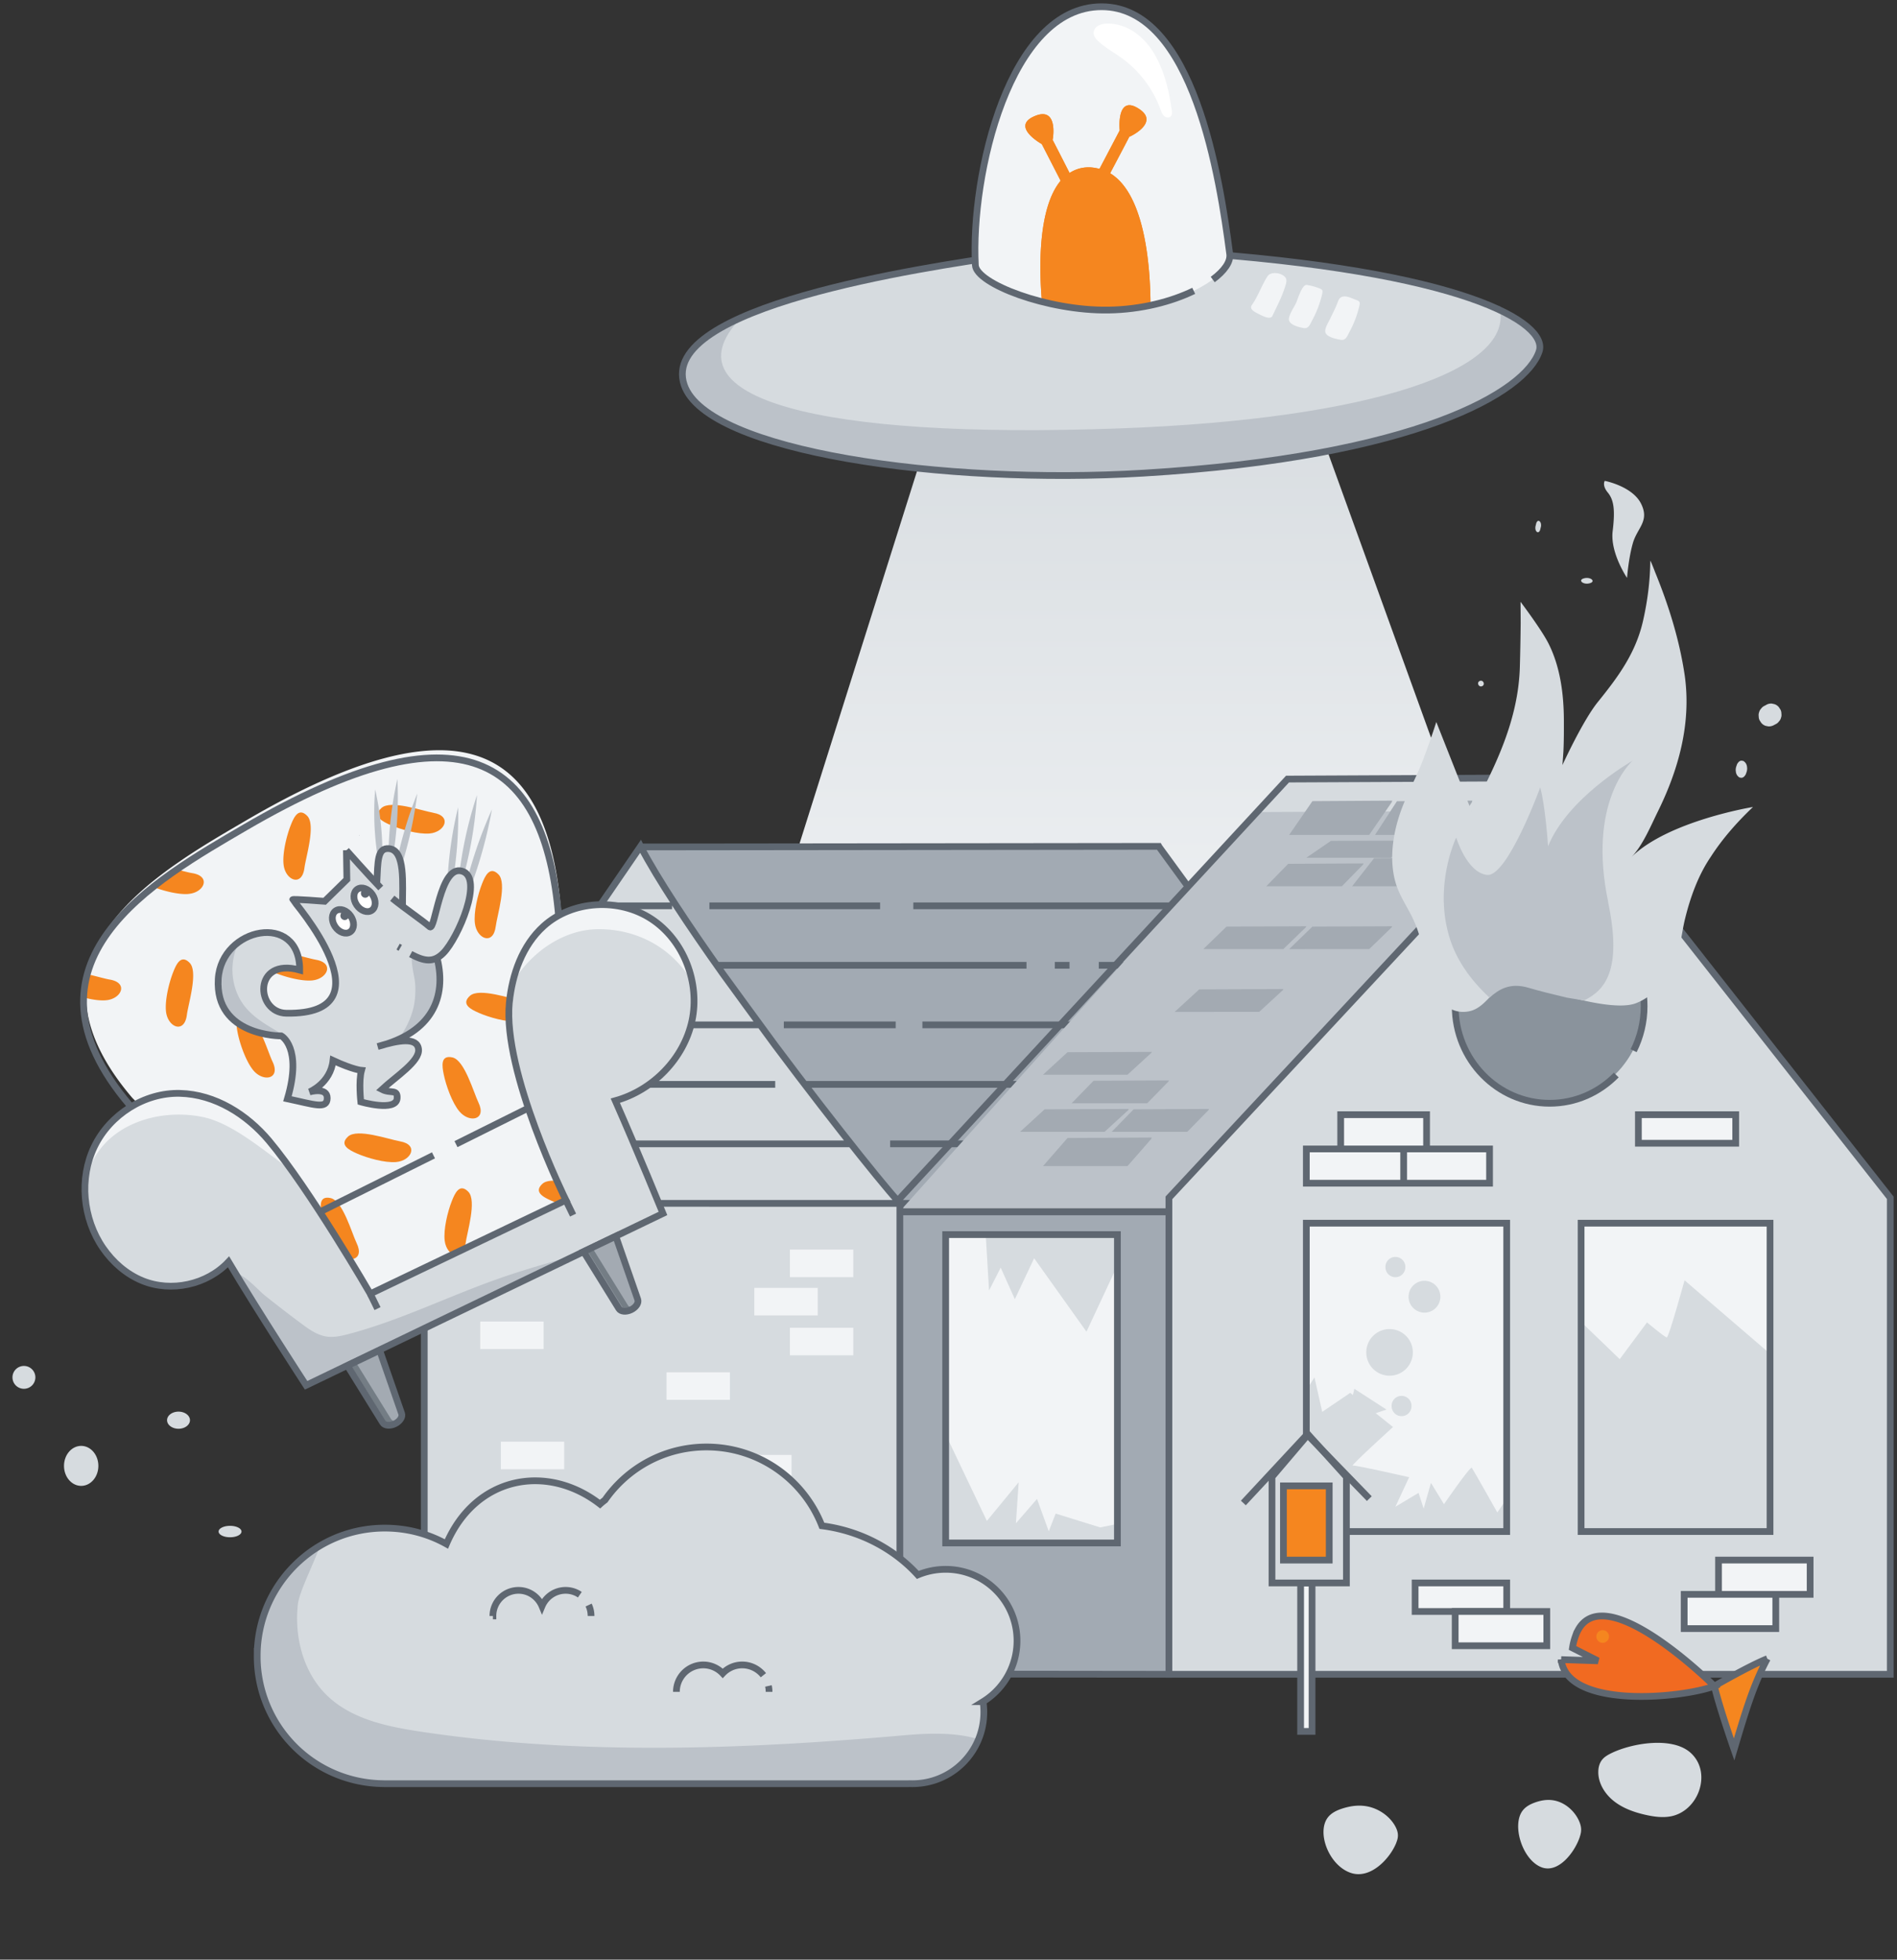 <svg xmlns="http://www.w3.org/2000/svg" width="281.806" height="291" fill="none"><rect width="100%" height="100%" fill="#333333" stroke="none"/><path fill="#a3aab2" d="M196.738 107.117c-.034.607-.497 1.118-1.525.771-1.15-.375-4.922-1.35-7.897-1.95-2.899-.586-5.765-.968-6.759-.791-2.015.355-1.893 1.371-2.437 3.927a152 152 0 0 1-1.185 5.153c.273-.246 4.772-4.294 6.032-3.865 1.307.429-.266 2.713-1.94 4.335-1.682 1.623-2.417.28-4.418 1.548-2.002 1.254-5.868 6.046-7.107 6.55-1.239.491-2.022-.279-2.233-1.193-.204-.913 4.854-8.691 3.438-10.299-1.423-1.595-3.717-3.211-7.454 3.749-3.737 6.973-5.276 7.934-6.038 7.75-.7-.177-1.403-.948-1.552-1.854-.368-2.072 16.378-19.004 10.687-27.143a2 2 0 0 0-.184-.055c-5.915-1.779-11.368 7.096-14.867 10.729-1.04 1.091-2.342-.402-1.96-.947 2.457-3.497 10.496-9.08 8.23-13.722l.374-.068c-.245-.027-.49-.04-.735-.061h-.007c-8.312-.436-14.84 6.257-19.673 8.957-.647.361-1.096-.055-1.287-.641-.204-.607-.122-1.397.293-1.677 3.594-2.4 8.074-5.603 14.132-8.93 6.031-3.319 12.151-4.791 12.158-4.825 0-.09 1.56-2.468 4.894-3.45 1.042-.306 2.288-.483 3.738-.395 1.9.123 8.134 1.732 9.782 6.626.081.225-3.493-3.558-8.76-4.888-3.616-.913-7.367 1.561-5.338 4.117.122.164.28.334.463.498 2.981 2.733 7.454 4.485 10.701 15.528 0 0 1.763.409 8.747 2.529 6.984 2.106 7.645 2.324 8.836 2.604.578.143.912.804.858 1.377z"/><path fill="#bcc2c9" d="M167.697 79.108a1 1 0 0 1-.089.102c-1.273 1.35-2.532 2.693-3.798 4.036-.123.13-.252.273-.415.368-.225.143-.51.177-.77.218-1.395.218-2.763.6-4.07 1.118-1.518.607-2.934 1.397-4.364 2.188-1.579.88-3.158 1.759-4.724 2.645a225 225 0 0 0-8.128 4.765 151 151 0 0 0-3.962 2.542c-.252.164-.68.539-1.157.893-.204-.607-.123-1.397.293-1.677 3.594-2.4 8.073-5.603 14.132-8.93 6.031-3.319 12.151-4.791 12.157-4.825 0-.09 1.56-2.468 4.895-3.45z"/><path fill="#8a939c" d="M166.16 93.75c-5.917-1.78-11.37 7.096-14.869 10.729-1.04 1.091-2.34-.402-1.96-.947 2.457-3.497 10.497-9.08 8.23-13.722l.374-.068c-.245-.027-.49-.041-.735-.062.552-.15 1.178-.06 1.825.062 1.654.313 3.226 1.009 4.683 1.86.94.546 1.892 1.241 2.457 2.155z"/><path stroke="#5f6771" strokeLinecap="round" strokeLinejoin="round" strokeWidth="1.2" d="M165.18 92.51c.21.178.4.362.584.553 7.36 7.798-10.49 25.759-10.115 27.886.156.9.857 1.684 1.552 1.854.77.191 2.314-.777 6.044-7.744 3.731-6.966 6.032-5.35 7.454-3.755 1.423 1.601-3.64 9.386-3.437 10.299s.994 1.684 2.233 1.193c1.245-.497 5.105-5.289 7.106-6.55 1.995-1.261 2.744.081 4.418-1.541 1.682-1.622 3.247-3.906 1.94-4.335-1.3-.43-6.045 3.872-6.045 3.872s.661-2.604 1.2-5.161c.536-2.556.421-3.571 2.43-3.926.986-.17 3.858.205 6.758.791 2.99.6 6.753 1.568 7.904 1.943 2.008.661 1.872-1.854.674-2.141-1.199-.286-1.852-.511-8.843-2.617-6.99-2.107-8.74-2.522-8.74-2.522-3.255-11.043-7.734-12.802-10.709-15.528s1.028-5.597 4.881-4.622c5.262 1.336 8.83 5.12 8.754 4.888-1.654-4.901-7.882-6.517-9.775-6.633-5.983-.368-8.699 3.831-8.63 3.851.067.021-6.1 1.493-12.159 4.827s-10.538 6.537-14.132 8.936c-.817.545-.327 3.054 1.001 2.31 5.078-2.835 12.062-10.129 21.02-8.82 1.083.157 2.192.443 3.33.873"/><path stroke="#5f6771" strokeLinecap="round" strokeLinejoin="round" strokeWidth="1.2" d="M157.56 89.81c2.26 4.643-5.787 10.225-8.23 13.715-.389.559.918 2.045 1.96.961 3.532-3.674 9.067-12.699 15.05-10.681"/><path fill="#d6dbdf" d="M192.222 103.156c-.49 2.441-1.64 6.121-2.259 6.496-1.158.702-8.83-.886-9.095-1.99-.415-1.745.245-5.33 1.007-7.362.3-.797.613-1.35.885-1.492 1.321-.635 9.3 1.37 9.66 2.256.102.266.007 1.07-.204 2.099z"/><path fill="#f2f4f6" d="M192.06 103.668a26 26 0 0 1-1.253-.6 28.7 28.7 0 0 0-5.106-1.942c-1.116-.307-2.28-.552-3.444-.464a2.6 2.6 0 0 0-.545.143c.3-.797.776-1.86 1.05-2.004 1.32-.634 9.297 1.37 9.658 2.256.102.266-.15 1.582-.36 2.611"/><path fill="#bcc2c9" d="M187.035 109.202a1.7 1.7 0 0 1-.19.45 27 27 0 0 1-3.173-.661 1.6 1.6 0 0 1 .041-.668c.238-.906 1.184-1.445 2.097-1.206a1.72 1.72 0 0 1 1.225 2.085m-4.648-6.455a1.715 1.715 0 0 1 2.097-1.206 1.71 1.71 0 0 1 1.225 2.085c-.238.907-1.177 1.445-2.096 1.207a1.714 1.714 0 0 1-1.226-2.086"/><path fill="#d6dbdf" d="M189.52 100.308c-.238.906-1.184 1.444-2.096 1.206a1.71 1.71 0 0 1-1.226-2.086c.041-.143.096-.286.17-.408 1.07.204 2.206.477 3.207.77.007.177-.007.34-.055.518"/><path fill="#bcc2c9" d="M187.991 104.333c.238-.906 1.177-1.445 2.096-1.206a1.71 1.71 0 0 1 1.226 2.085c-.238.907-1.178 1.445-2.097 1.206a1.713 1.713 0 0 1-1.225-2.085"/><path fill="#d6dbdf" d="M169.004 112.462c.238 1.452-3.92 8.547-4.867 8.65-.742.081-4.806-2.291-6.644-3.79-.51-.416-.844-.764-.905-.982-.354-1.309 3.322-8.234 4.452-8.18 1.463.082 3.9 1.187 5.697 2.298 1.246.784 2.185 1.561 2.26 2.01z"/><path fill="#f2f4f6" d="M166.745 110.449c-.789-.246-2.042.129-3.118.668a1.76 1.76 0 0 0-1.102-.914 1.717 1.717 0 0 0-2.097 1.2 1.7 1.7 0 0 0 .545 1.718c-1.586 1.547-3.288 3.599-3.445 4.083-.007.034-.027.068-.027.102-.51-.416-.844-.763-.905-.981-.354-1.309 3.321-8.235 4.451-8.18 1.464.082 3.901 1.186 5.698 2.297z"/><path fill="#d6dbdf" d="M163.625 111.118c-.45.239-.865.491-1.198.736-.436.327-.94.77-1.457 1.274a1.7 1.7 0 0 1-.545-1.717 1.71 1.71 0 0 1 2.097-1.199c.51.143.892.484 1.103.913z"/><path fill="#bcc2c9" d="M163.747 112.292a1.71 1.71 0 0 1-2.096 1.199 1.7 1.7 0 0 1-.68-.368c.516-.497 1.013-.947 1.456-1.274.333-.245.755-.497 1.198-.736.177.355.225.763.122 1.179m.806 3.012a1.714 1.714 0 0 1 2.097-1.206 1.71 1.71 0 0 1 1.225 2.085c-.238.906-1.177 1.445-2.096 1.206a1.71 1.71 0 0 1-1.226-2.085m-4.828.853c.238-.906 1.178-1.444 2.097-1.206a1.713 1.713 0 0 1 1.225 2.085c-.238.907-1.178 1.445-2.096 1.207a1.71 1.71 0 0 1-1.226-2.086"/><path stroke="#5f6771" strokeLinecap="round" strokeLinejoin="round" strokeWidth="1.2" d="M181.303 102.182c.415-1.718.993-3.156 1.456-3.381.511-.239 1.968-.102 3.608.211 1.07.205 2.206.477 3.206.77 1.512.45 2.71.934 2.846 1.275.361.886-1.579 8.057-2.464 8.589-.409.252-1.66.211-3.11 0a27 27 0 0 1-3.174-.661c-1.504-.409-2.709-.907-2.804-1.336-.204-.859-.15-2.154.047-3.497m-16.763 4.929c-1.15-.511-2.28-.88-3.105-.92-1.136-.062-4.812 6.871-4.458 8.172.265 1.002 6.59 4.874 7.55 4.779.952-.096 5.111-7.198 4.866-8.65-.088-.532-1.395-1.541-3.002-2.447"/><path fill="#353c43" d="M173.041 116.727a.551.551 0 1 0 0-1.102.551.551 0 0 0 0 1.102"/><path fill="url(#a)" d="m229.777 157.047-120.766-.846 32.914-104.299h49.804z" style="fill:url(#a)"/><path stroke="#5f6771" strokeLinecap="round" strokeLinejoin="round" strokeWidth="1.2" d="M64.79 240.146h3.402"/><path fill="#a2aab3" d="m172.366 125.557-76.943.081 15.861 52.93h99.727l-38.597-52.93z"/><path fill="#d6dbdf" d="M134.016 178.574H63.247v53.066h70.77zm.007-.007c-.729 0-30.408-37.34-38.598-52.93-.013-.027-.047-.088-.047-.088l-36.31 53.011"/><path stroke="#5e6771" strokeLinecap="round" strokeLinejoin="round" strokeWidth="1.2" d="M177.807 178.691h32.981l-38.597-52.923-.048-.088-76.942.088m38.824 52.927v60.094h-71v-60.094m29.078-.006h1.858"/><path stroke="#5e6771" strokeLinecap="round" strokeLinejoin="round" strokeWidth="1.2" d="M81.355 178.691H58.843l36.31-53.011s.027.054.048.088c2.52 4.799 7.08 11.656 12.198 18.855 0 0 6.597 9.059 7.713 10.551 9.381 12.543 18.291 23.524 18.686 23.524h-28.413m30.292-44.186h42.035m-72.326 0h25.357m-40.947 0h10.041m63.395 8.832h20.714m-27.249 0h2.185m-52.381 0h45.99m-68.759 0h17.454m35.839 8.842h54.431m-75.016 0h16.622m-56.061 0h35.895m63.375 8.834h21.633m-78.321 0h52.593m-84.85 0h27.835m-44.386 0H83.73m68.762 8.835h51.851m-56.703 0h1.566m-16.972 0h12.198m-79.536 0h61.51m-35.262 8.834h77.971"/><path fill="#bcc2c9" d="M78.203 183.467h-6.862v2.978h6.862z"/><path fill="#a2aab3" d="M140.422 184.197h-6.862v2.978h6.862zm55.48 19.774h-6.862v2.978h6.862zm4.832-3.975h-6.862v2.978h6.862z"/><path fill="#bcc2c9" d="M73.54 187.775h-6.863v2.979h6.862z"/><path fill="#f2f4f6" d="M121.474 191.242h-9.414v4.09h9.414zm5.286 5.924h-9.415v4.09h9.415zm-46.002-.926h-9.415v4.09h9.415zm36.834 19.815h-9.415v4.09h9.415zm-9.161-12.276h-9.414v4.09h9.414zm-24.617 10.307H74.4v4.09h9.414zm42.946-28.528h-9.415v4.09h9.415z"/><path fill="#a2aab3" d="m173.65 248.486-.062.139-39.91-.046v-68.618l39.91-.02v68.545z"/><path fill="#bcc2c9" d="m231.481 115.498-.26.614-57.095 63.634v.175l-40.449.021v-.077l57.58-64.172z"/><path fill="#d6dbdf" d="m231.481 115.498-4.627 4.906-39.597.182 4.621-4.906z"/><path fill="#a3aab2" d="m206.818 118.891-.077.241-3.338 4.846H191.51l3.456-5.013zm11.903 0-.072.241-3.154 4.846h-11.232l3.26-5.004zm-8.501 5.933-.082.121-3.523 2.423H194.06l3.648-2.502zm-7.655 3.393-.066.16-3.16 3.232h-11.232l3.26-3.337zm12.756-.848-.066.194-3.16 4.046h-11.232l3.265-4.178zm-21.259 10.176-.077.155-3.345 3.237h-11.887l3.456-3.343zm12.756 0-.077.155-3.338 3.237H191.51l3.456-3.343zm-16.16 9.326-.08.155-3.525 3.237H174.5l3.643-3.342zm-19.56 9.328-.074.155-3.532 3.237H154.94l3.642-3.342zm2.552 4.239-.067.154-3.16 3.238h-11.232l3.26-3.343zm-5.957 4.24-.073.154-3.532 3.238h-12.553l3.65-3.343zm11.907 0-.066.16-3.16 3.232h-11.232l3.265-3.343zm-8.502 4.242-.074.201-3.532 4.039H154.94l3.65-4.178z"/><path stroke="#5f6771" strokeLinecap="round" strokeLinejoin="round" strokeWidth="1.2" d="M133.677 179.941h39.972m57.832-64.443-40.216.19-57.588 62.26v70.63l40.447.047"/><path fill="#d6dbdf" stroke="#5f6771" strokeLinecap="round" strokeLinejoin="round" strokeWidth="1.2" d="m173.648 177.87 58.116-62.372 49.042 62.372v70.755H173.648z"/><path fill="#8a939c" d="M238.292 160.935c6.371-4.598 7.814-13.498 3.222-19.878s-13.48-7.824-19.85-3.226c-6.373 4.598-7.815 13.497-3.223 19.877 4.591 6.38 13.48 7.825 19.851 3.227"/><path stroke="#5f6771" strokeLinecap="round" strokeLinejoin="round" strokeWidth="1.2" d="M240.101 159.635c-2.54 2.594-6.033 4.195-9.895 4.195-7.745 0-14.033-6.452-14.033-14.415S222.454 135 230.206 135s14.033 6.452 14.033 14.415c0 2.381-.565 4.623-1.559 6.604m-109.003 23.922h39.972"/><path fill="#f2f4f6" d="M262.946 181.637H234.88v45.789h28.066z"/><path fill="#d6dbdf" d="M262.946 201.014v26.413H234.88V196.31c2.843 2.716 5.733 5.519 5.733 5.519l4.056-5.459s2.641 2.229 2.943 2.229 2.635-8.482 2.635-8.482l12.692 10.904z"/><path stroke="#5f6771" strokeLinecap="round" strokeLinejoin="round" strokeWidth="1.2" d="M262.946 181.637H234.88v45.789h28.066z"/><path fill="#f2f4f6" d="M223.826 181.637H194.06v45.789h29.766z"/><path fill="#d6dbdf" d="M223.82 222.57v4.856h-29.76v-20.978l1.208-1.917 1.152 5.125 4.16-2.822.148.116 4.095 3.264 2.112 1.69s-6.413 5.829-5.979 5.731 8.375 1.727 8.375 1.727l-2.04 4.384 3.44-2.058.761 2.333 1.08-3.827 1.934 3.172s3.917-5.688 4.138-5.407c.213.282 3.79 6.638 3.79 6.638l1.392-2.033z"/><path fill="#d6dbdf" d="m205.966 209.314-5.953 2.002 1.18-5.087z"/><path stroke="#5f6771" strokeLinecap="round" strokeLinejoin="round" strokeWidth="1.2" d="M223.826 181.637H194.06v45.789h29.766z"/><path fill="#f2f4f6" d="M194.911 235.059h-1.7v22.046h1.7z"/><path stroke="#5f6771" strokeLinecap="round" strokeLinejoin="round" strokeWidth="1.2" d="M194.911 235.059h-1.7v22.046h1.7z"/><path fill="#d6dbdf" d="m188.958 219.317 5.365-6.305 5.691 6.305v15.741h-11.056z"/><path stroke="#5f6771" strokeLinecap="round" strokeLinejoin="round" strokeWidth="1.2" d="m188.958 219.317 5.365-6.305 5.691 6.305v15.741h-11.056z"/><path fill="#f5861f" stroke="#5f6771" strokeLinecap="round" strokeLinejoin="round" strokeWidth="1.2" d="M197.461 220.643h-6.803v11.023h6.803z"/><path stroke="#5f6771" strokeLinecap="round" strokeLinejoin="round" strokeWidth="1.2" d="m184.704 223.187 9.47-10.175 9.241 9.524"/><path fill="#f2f4f6" d="M165.996 183.332h-25.514v45.789h25.514z"/><path fill="#d6dbdf" d="M165.996 226.292v2.831h-25.514v-16.111l6.12 12.839 4.725-5.741-.409 6.089 3.136-3.613 1.742 4.804 1.027-2.63 6.62 2.054zm-19.563-42.96.493 8.296 1.731-3.392 2.102 4.685 2.866-6.077 7.773 10.903 4.447-9.511.15-4.494z"/><path stroke="#5f6771" strokeLinecap="round" strokeLinejoin="round" strokeWidth="1.2" d="M165.996 183.332h-25.514v45.789h25.514z"/><path fill="#f2f4f6" d="m89.984 165.25-.939 10.204-.266 2.856-.483 5.235-7.522 3.36-3.166 1.411-18.44 8.235-3.819 1.704-.68.3-35.03-35.541c-5.148-6.033-7.067-11.343-6.877-16.032.048-1.193.232-2.339.538-3.456 1.123-4.111 3.866-7.696 7.297-10.839a44 44 0 0 1 2.492-2.119 63 63 0 0 1 3.52-2.591c3.416-2.365 6.997-4.417 10.115-6.244 10.537-6.148 18.944-9.393 25.554-10.149 13.69-1.582 19.667 7.484 21.048 23.367l6.658 30.271z"/><path fill="#f5861f" d="M27.76 150.71c.217-1.677 1.708-6.407.415-7.73-1.3-1.329-2.002.239-2.458 1.405-.612 1.554-1.259 4.212-1.048 5.882.293 2.297 2.723 3.286 3.091.443m12.726 6.938c-.735-1.526-2.062-6.305-3.866-6.707s-1.546 1.295-1.294 2.522c.334 1.636 1.246 4.22 2.328 5.501 1.498 1.766 4.071 1.268 2.832-1.316m6.418-15.138c-1.668-.287-6.33-1.957-7.699-.709-1.368 1.247.163 2.011 1.307 2.515 1.531.675 4.152 1.418 5.834 1.275 2.301-.205 3.383-2.597.565-3.075zm-31.164 6.025c-.926.082-2.145-.109-3.309-.415.048-1.193.231-2.338.538-3.456 1.334.293 2.607.675 3.335.797 2.825.477 1.743 2.877-.565 3.074m12.278-15.788c-1.484.13-3.71-.443-5.262-1.042a63 63 0 0 1 3.52-2.59c.932.232 1.776.463 2.307.545 2.825.477 1.743 2.883-.565 3.08zm17.207-3.857c.218-1.677 1.71-6.407.416-7.73-1.3-1.329-2.002.239-2.458 1.404-.612 1.555-1.259 4.213-1.048 5.883.293 2.297 2.723 3.286 3.09.443"/><path fill="#d6dbdf" d="M57.947 135.83c-.736-1.527-2.063-6.305-3.867-6.707-1.81-.403-1.545 1.295-1.293 2.522.333 1.636 1.245 4.219 2.328 5.501 1.497 1.765 4.07 1.267 2.832-1.316"/><path fill="#f5861f" d="M64.368 120.691c-1.668-.286-6.33-1.956-7.699-.709-1.375 1.248.163 2.011 1.307 2.516 1.531.674 4.152 1.417 5.834 1.274 2.3-.204 3.383-2.597.565-3.074z"/><path fill="#d6dbdf" d="M58.36 156.789c.217-1.677 1.708-6.408.414-7.73-1.3-1.33-2 .238-2.457 1.404-.613 1.554-1.259 4.212-1.048 5.882.292 2.298 2.723 3.286 3.09.444"/><path fill="#f5861f" d="M73.64 137.581c.218-1.676 1.71-6.407.416-7.729-1.3-1.33-2.002.238-2.458 1.404-.612 1.554-1.259 4.212-1.048 5.882.293 2.298 2.723 3.286 3.09.443"/><path fill="#d6dbdf" d="M84.476 166.566c.218-1.677 1.71-6.408.416-7.73-1.3-1.329-2.002.239-2.458 1.404-.613 1.554-1.259 4.213-1.048 5.883.293 2.297 2.723 3.285 3.09.443m-25.644 31.116-3.819 1.704c.136-1.5.613-3.211 1.048-4.349.463-1.166 1.164-2.733 2.465-1.404.694.702.585 2.386.306 4.049"/><path fill="#f5861f" d="M71.08 163.73c-.736-1.526-2.063-6.305-3.867-6.707-1.81-.402-1.545 1.295-1.294 2.522.334 1.636 1.246 4.219 2.33 5.501 1.496 1.765 4.07 1.268 2.83-1.316m6.421-15.14c-1.668-.287-6.33-1.957-7.699-.709-1.369 1.247.163 2.011 1.307 2.515 1.531.675 4.152 1.418 5.833 1.275 2.301-.205 3.384-2.597.565-3.074z"/><path fill="#d6dbdf" d="M40.254 177.675c.218-1.677 1.708-6.407.415-7.73-1.3-1.329-2 .239-2.458 1.405-.612 1.554-1.259 4.212-1.048 5.882.293 2.297 2.723 3.286 3.091.443"/><path fill="#f5861f" d="M52.986 184.615c-.735-1.527-2.063-6.305-3.867-6.707s-1.545 1.295-1.293 2.522c.334 1.636 1.246 4.219 2.328 5.501 1.498 1.765 4.071 1.268 2.832-1.316m6.42-15.139c-1.668-.286-6.33-1.956-7.699-.708s.163 2.01 1.307 2.515c1.532.675 4.152 1.418 5.834 1.274 2.301-.204 3.383-2.597.565-3.074z"/><path fill="#d6dbdf" d="M29.585 163.586c-1.668-.286-6.33-1.956-7.699-.709-1.375 1.247.163 2.011 1.307 2.515 1.531.675 4.152 1.418 5.834 1.275 2.3-.205 3.383-2.597.565-3.074z"/><path fill="#f5861f" d="M69.154 184.696c.218-1.676 1.71-6.407.415-7.729-1.3-1.33-2 .238-2.457 1.404-.613 1.554-1.259 4.212-1.048 5.882.292 2.298 2.722 3.286 3.09.443"/><path fill="#d6dbdf" d="m80.433 188.03-3.165 1.411a20 20 0 0 1-.559-2.004c-.245-1.227-.517-2.918 1.294-2.516.94.212 1.75 1.602 2.423 3.109z"/><path fill="#f5861f" d="m88.705 176.578-.266 2.856a3.3 3.3 0 0 1-.7.136c-1.676.15-4.303-.6-5.835-1.275-1.144-.511-2.682-1.267-1.314-2.515 1.375-1.24 6.038.423 7.706.709.15.021.28.055.402.082z"/><path stroke="#5f6771" strokeLinecap="round" strokeLinejoin="round" strokeWidth="1.2" d="M19.298 164.144c-18.114-21.24 3.723-33.462 17.093-41.267 32.382-18.902 44.547-10.34 46.596 13.217l6.657 30.272-1.695 18.302-33.614 15.023z"/><path fill="#d6dbdf" d="M91.373 163.498c3.533 7.995 7.182 16.673 7.182 16.673l-12.689 6.1-40.442 19.461s-4.295-6.407-10.408-16.679c-.34-.573-.68-1.152-1.035-1.739-8.822 7.676-16.929 2.659-20.034-4.826-2.654-6.393-1.667-14.587 5.637-18.227 11.913-5.944 20.095 4.39 21.375 6.19q1.143 1.605 2.246 3.251c4.071 6.046 7.747 12.372 11.668 18.513q14.553-6.959 29.115-13.926c-2.158-4.941-7.897-18.179-8.142-24.212-.007-.279-.02-.558-.02-.831-.45-23.912 20.578-22.481 25.31-12.017.693 1.533 1.184 2.958 1.51 4.294 3.207 12.951-9.387 16.898-11.273 17.982z"/><path fill="#bcc2c9" d="M85.871 186.271 45.43 205.732s-4.295-6.407-10.408-16.68c1.382.273 3.39 2.57 4.241 3.252a184 184 0 0 0 5.548 4.274c1.123.845 2.321 1.683 3.71 1.895 1.09.157 2.192-.096 3.26-.375 7.727-2.038 14.942-5.665 22.485-8.296 3.812-1.336 7.712-2.406 11.6-3.531z"/><path fill="#f2f4f6" d="M102.652 145.523c-.21-.299-.408-.62-.619-.92-2.682-3.878-7.386-6.653-13.145-6.625-4.71.02-9.142 2.856-11.892 6.687-.96 1.336-.83 6.4-1.069 8.152-.02.143-.075.28-.102.429-.449-23.912 20.578-22.48 25.31-12.01.694 1.527 1.191 2.958 1.511 4.287zm-59.44 28.18c-3.77-2.604-8.495-6.823-12.934-7.798-5.956-1.295-13.036.586-16.14 5.842-1.606 2.726-1.035 7.77-.177 10.742-2.655-6.387-1.668-14.587 5.637-18.227 11.912-5.944 20.088 4.397 21.368 6.19a155 155 0 0 1 2.246 3.251"/><path stroke="#5f6771" strokeLinecap="round" strokeLinejoin="round" strokeWidth="1.2" d="m83.974 178.261.095-.048s-9.414-19.038-8.407-29.297c.415-4.233 1.94-8.534 5.092-11.383 4.275-3.865 11.205-4.24 16.024-1.07 4.813 3.162 7.23 9.481 6.018 15.118s-5.84 10.327-11.389 11.868c3.268 7.416 7.08 16.741 7.08 16.741l-53.015 25.521s-7.059-10.838-11.525-18.336c-3.179 3.401-8.509 4.567-12.81 2.801-2.377-.975-4.392-2.747-5.849-4.867-2.988-4.349-3.56-10.299-1.266-15.051 2.294-4.751 7.44-8.029 12.702-7.9 5.262.13 9.973 3.156 13.241 7.042 6.044 7.198 15.044 22.726 15.044 22.726s19.305-9.243 28.965-13.865m-19.578-6.699-16.746 8.344m30.83-15.359-10.742 5.351"/><path fill="#a3aab2" d="M58.664 211.425c-.735.354-1.525.279-1.804-.171l-5.242-8.459 4.78-2.283 3.267 9.399c.17.498-.266 1.159-1 1.514"/><path fill="#747d85" d="M59.382 211.022a2.4 2.4 0 0 1-.313.184c-.735.354-1.525.273-1.797-.177l-5.24-8.453 4.777-2.283v.027l-3.989 1.902 5.242 8.459c.218.355.742.477 1.32.334z"/><path fill="#a3aab2" d="M93.742 194.493c-.735.355-1.525.28-1.804-.17l-5.24-8.46 4.777-2.283 3.268 9.4c.17.497-.266 1.159-1 1.513"/><path fill="#747d85" d="M94.603 194.172c-.095.068-.204.13-.313.184-.735.355-1.525.273-1.797-.177l-5.242-8.452 4.78-2.284v.027l-3.99 1.902 5.242 8.459c.217.355.742.478 1.32.334z"/><path stroke="#5f6771" strokeLinecap="round" strokeLinejoin="round" strokeWidth="1.2" d="m55.005 192.127 1.076 2.194m27.979-16.087 1.07 2.201"/><path fill="#bcc2c9" d="M55.733 117.234c.96 4.226 1.293 8.643.933 12.958-.96-4.267-1.294-8.609-.933-12.958m3.302-1.574a54.5 54.5 0 0 1-1.26 14.635 54.5 54.5 0 0 1 1.26-14.635m-.889 17.108a59.8 59.8 0 0 1 3.84-14.928 59.8 59.8 0 0 1-3.84 14.928m8.269 2.217a58.3 58.3 0 0 1 1.64-15.112 58 58 0 0 1-1.64 15.112m1.491-1.672a60.6 60.6 0 0 1 2.954-15.249 60.7 60.7 0 0 1-2.954 15.249m.367 2.423a67 67 0 0 1 4.806-15.549 66.8 66.8 0 0 1-4.806 15.549"/><path fill="#d6dbdf" d="M65.87 141.527a4 4 0 0 1-1.034.757l.13.157.006.02c1.137 4.779-.225 9.393-5.82 11.895-.599.273-1.239.511-1.927.729 2.655-.729 4.758-.859 4.942.723.211 1.799-3.342 4.028-5.425 5.971 1.286.668 2.335-.102 2.246 1.309-.115 2.079-5.398.538-5.398.538s-.34-3.074.116-4.669c0 0-1.28-.116-4.234-1.486-.354 3.211-3.145 4.533-3.472 4.669.286-.068 2.641-.675 2.614.934-.02 1.718-1.98.913-5.909.089 1.757-5.937.245-8.275-.524-9.032a2 2 0 0 0-.374-.3s-9.89.089-9.374-8.459c.15-2.502 1.491-4.445 3.233-5.617 3.595-2.42 8.891-1.581 8.864 4.308-6.978-1.943-6.576 6.333-1.988 6.407 15.888.253.966-16.754.94-16.863-.02-.143 4.758.238 4.758.238l3.294-3.231-.068-4.308v-.034l.313.368c.742.832 2.71 3.027 4.2 4.615.028-.511.041-.982.062-1.425 0-.02.006-.027.006-.034.021-.204.028-.416.035-.606.006-.103.02-.205.02-.294.13-1.942.415-2.958 1.668-2.876 1.24.089 1.742 1.397 1.947 3.081.19 1.731.068 3.865.088 5.501 1.566 1.165 3.172 2.283 4.03 3.04.218.191.43-.389.694-1.322.695-2.529 1.702-7.655 4.105-6.946.817.245 1.191.968 1.26 1.956.238 3.026-2.356 8.527-4.017 10.211z"/><path fill="#bcc2c9" d="M59.16 154.358c1.361-1.848 2.375-4.104 2.511-6.408.055-.934.062-1.847-.122-2.76-.184-.948-.38-1.936-.388-2.904 0-.593.047-.518.62-.266.394.177.768.402 1.197.511.157.041 2.063.171 1.988-.034.694 2.12.497 4.778-.395 6.803a8.9 8.9 0 0 1-2.069 2.89c-.483.457-1.014.859-1.579 1.22-.422.266-1.498.58-1.777.948zm-16.983-.24a2 2 0 0 0-.374-.3s-9.89.088-9.374-8.459c.15-2.502 1.491-4.445 3.234-5.617a6.5 6.5 0 0 0-.85 1.977 9.2 9.2 0 0 0 .428 5.828c1.184 2.794 3.533 4.178 6.031 5.644.211.122.422.245.585.429.13.143.225.307.307.484 0 .007.006.007.006.021z"/><path fill="#fff" stroke="#5f6771" strokeLinecap="round" strokeLinejoin="round" strokeWidth="1.2" d="M49.788 137.607c-.593-.866-.552-1.922.088-2.358s1.641-.089 2.226.776c.592.866.551 1.922-.088 2.358-.64.437-1.64.089-2.226-.776m3.209-3.202c-.593-.865-.552-1.921.088-2.358.64-.436 1.641-.088 2.226.777.592.866.551 1.922-.088 2.358-.64.436-1.64.089-2.226-.777"/><path fill="#5f6771" d="M50.568 135.966c0-.361.286-.654.64-.654s.64.293.64.654a.646.646 0 0 1-.64.654.647.647 0 0 1-.64-.654m3.05-3.312c0-.361.286-.654.64-.654s.64.293.64.654a.647.647 0 0 1-.64.654.647.647 0 0 1-.64-.654"/><path fill="#747d85" d="M53.347 124.017s.014-.027.034-.027.034.013.034.027c0 .013-.014.027-.034.027s-.034-.014-.034-.027"/><path stroke="#5f6771" strokeLinecap="round" strokeLinejoin="round" strokeWidth="1.2" d="M59.465 140.752c-.266-.151-.04-.021-.327-.178m-.863-7.183c1.947 1.582 4.424 3.245 5.561 4.233.824.716 1.498-9.243 4.793-8.268s-.565 9.938-2.764 12.161c-1.498 1.52-2.88 1.213-4.86.163m-9.554-15.415s3.26 3.674 5.112 5.597"/><path stroke="#5f6771" strokeLinecap="round" strokeLinejoin="round" strokeWidth="1.2" d="M64.972 142.436c1.335 5.555-.714 10.92-8.863 12.965 3.16-.968 5.854-1.404 6.065.395.218 1.8-3.342 4.035-5.432 5.978 1.287.661 2.335-.109 2.254 1.302-.123 2.086-5.399.545-5.399.545s-.347-3.074.102-4.676c0 0-1.273-.102-4.227-1.472-.374 3.401-3.506 4.676-3.506 4.676s2.662-.784 2.642.927-1.988.913-5.909.089c2.26-7.655-.906-9.339-.906-9.339s-9.897.089-9.373-8.466c.463-7.662 12.144-10.047 12.103-1.315-6.977-1.936-6.576 6.339-1.987 6.414 15.895.259.966-16.755.946-16.864-.02-.136 4.744.239 4.744.239l3.302-3.238-.068-4.342m8.338 8.335c-.028-3.231.47-8.398-2.042-8.575-1.695-.109-1.614 1.779-1.784 5.228m2.692 80.183c-.735.354-1.525.279-1.804-.171l-5.242-8.459 4.78-2.283 3.267 9.399c.17.498-.266 1.159-1 1.514m35.077-16.932c-.735.355-1.525.28-1.804-.17l-5.24-8.46 4.777-2.283 3.268 9.4c.17.497-.266 1.159-1 1.513"/><path fill="#d6dbdf" d="M260.395 119.852c-2.339 2.223-4.51 4.67-6.272 7.409-1.84 2.704-3.023 5.985-3.8 9.164-.585 2.366-.69 4.942-1.788 7.138-1.162 2.325-3.189 4.555-5.567 5.429-2.04.753-6.013.061-9.727-.908-.173-.041-.333-.088-.505-.129-2.173-.576-4.219-1.233-5.674-1.708-2.565-.847-3.96.068-5.17 1.241-.079.067-.152.149-.219.223-1.03 1.031-1.96 2.163-3.428 2.461-4.153.84-6.538-4.345-6.71-7.287a17.4 17.4 0 0 0-1.908-7.009c-.83-1.606-1.813-3.084-2.318-4.846-.957-3.335-.412-7.104.704-10.338.943-2.731 2.412-5.253 3.428-7.971.685-1.817 1.336-3.66 1.927-5.511l5.242 13.252c3.595-6.785 6.95-13.591 7.17-21.467q.09-3.234.12-6.487c0-.414-.02-3.146-.02-3.146s3.088 4.088 4.138 6.162c1.761 3.464 2.286 7.551 2.3 11.408.006 1.546.006 3.091-.067 4.637-.034.555-.147 2.04-.147 2.04s3.004-6.575 5.263-9.368c3.023-3.742 5.64-7.273 6.723-12.1.652-2.887 1.044-5.903 1.063-8.866.08 0 .678 1.587.718 1.688 2.013 4.921 3.634 10.1 4.405 15.374.983 7.043-.89 13.868-3.98 20.138-1.05 2.122-2.292 5.152-3.98 6.833 5.435-5.402 18.072-7.47 18.072-7.47z"/><path fill="#bcc2c9" d="M238.895 133.985c2.144 10.215-.552 13.1-3.587 14.584-.192-.042-2.358-.383-2.55-.424-2.427-.587-3.997-.964-5.622-1.447-2.864-.862-4.51.253-5.86 1.447-.089.069.074-.076 0 0-2.99-2.768-4.89-5.691-5.832-8.569-2.619-7.972.883-15.212.883-15.212s1.55 5.197 4.57 5.556c3.027.366 7.908-12.996 7.908-12.996.787 2.892 1.165 8.744 1.165 8.744 2.886-7.136 12.174-12.485 12.567-12.713-.333.29-6.736 6.239-3.627 21.023z"/><path fill="#d6dbdf" d="M228.666 52.136c-1.94 6.066-18.23 15.691-58.802 18.124-29.679 1.78-64.819-3.196-68.215-13.08-1.43-4.158 1.307-6.612 8.19-9.727 12.381-5.61 31.68-8.364 39.958-9.564 1.347 1.357 16.174-.477 25.833-.477 26.133 1.718 34.493 4.022 45.446 8.05 5.214 1.916 8.087 5.12 7.59 6.674"/><path fill="#bcc2c9" d="M228.663 52.136c-1.94 6.067-18.229 15.691-58.8 18.125-29.68 1.779-64.82-3.197-68.217-13.08-1.429-4.159 1.77-5.747 8.19-9.728-10.906 11.71 11.708 17.805 56.514 16.162 37.535-1.377 59.06-8.807 56.35-18.152 4.343 3.462 6.467 5.119 5.97 6.673z"/><path stroke="#5f6771" strokeLinecap="round" strokeLinejoin="round" strokeWidth="1.2" d="M101.647 57.18c3.397 9.89 38.536 14.86 68.216 13.08 40.564-2.433 56.854-12.065 58.794-18.124 1.314-4.11-10.993-11.95-53.028-14.724-9.66 0-24.486 1.834-25.834.484-12.907 1.861-52.13 7.696-48.148 19.284"/><path fill="#f2f4f6" d="M163.647 1C149.958 1 144.2 25.955 144.9 39.377c.143 2.74 10.66 6.795 19.755 6.666 10.122-.143 18.447-5.085 18.025-8.316C181.224 26.568 177.33 1 163.64 1Z"/><path fill="#fff" d="M171.518 8.061c-.735-1.247-1.668-2.351-2.846-3.19-1.225-.872-2.716-1.404-4.22-1.363-.449.014-.905.082-1.293.3s-.695.627-.695 1.077c0 .511.361.94.735 1.281 1.042.955 2.301 1.636 3.445 2.461a16.3 16.3 0 0 1 5.745 7.607c.13.355.26.73.531.982.272.252.763.327 1.014.048.198-.225.177-.566.137-.86-.368-2.733-1.076-5.834-2.56-8.35z"/><path fill="#f5861f" d="M168.12 15.662c-2.213-.484-1.784 3.701-1.784 3.701l-3.002 5.713c-.518-.13-1.062-.232-1.648-.225a5.1 5.1 0 0 0-2.798.838c-.912-1.786-2.532-4.976-2.525-4.921.054-.076.885-4.936-2.546-3.572-3.853 1.533.946 4.199.946 4.199l2.798 5.446c-3.56 4.28-3.118 13.92-2.798 17.709a34 34 0 0 0 10.082 1.513c2.314 0 4.268-.327 6.065-.77-.02-5.27-.7-16.387-5.997-19.563.756-1.425 2.88-5.46 2.845-5.42.096 0 4.554-2.099 1.464-4.13-.436-.286-.79-.45-1.103-.518"/><path fill="#f5861f" d="M168.12 15.662c-2.213-.484-1.784 3.701-1.784 3.701l-3.002 5.713c-.518-.13-1.062-.232-1.648-.225a5.1 5.1 0 0 0-2.798.838c-.912-1.786-2.532-4.976-2.525-4.921.054-.076.885-4.936-2.546-3.572-3.853 1.533.946 4.199.946 4.199l2.798 5.446c-3.56 4.28-3.118 13.92-2.798 17.709a34 34 0 0 0 10.082 1.513c2.314 0 4.268-.327 6.065-.77-.02-5.27-.7-16.387-5.997-19.563.756-1.425 2.88-5.46 2.845-5.42.096 0 4.554-2.099 1.464-4.13-.436-.286-.79-.45-1.103-.518"/><path stroke="#5f6771" strokeLinecap="round" strokeLinejoin="round" strokeWidth="1.2" d="M180.156 41.51c1.73-1.281 2.675-2.638 2.525-3.783C181.225 26.568 177.331 1 163.641 1s-19.448 24.955-18.747 38.377c.143 2.74 10.66 6.795 19.755 6.666 4.915-.068 9.407-1.268 12.682-2.856"/><path fill="#f2f4f6" d="M185.88 45.47c-.19.545.625.913 1.15 1.18.401.204 1.45.783 1.892.401a.5.5 0 0 0 .123-.19c.62-1.316 1.307-2.611 1.763-3.995.15-.457.49-1.261.13-1.684-.607-.722-2.166-.906-2.656-.143-.864 1.35-1.375 2.918-2.314 4.26a.7.7 0 0 0-.089.164zm5.61 2.093c.176.702 1.408 1.009 2.116 1.145.796.157.98-.504 1.354-1.2a15.5 15.5 0 0 0 1.416-3.687c.177-.73.136-.818-.55-1.07a9 9 0 0 0-1.689-.437c-.722-.109-1.355 2.161-1.607 2.686-.313.661-.939 1.547-1.055 2.27a.7.7 0 0 0 .014.293m5.398 1.772c.211.75 1.627 1.002 2.246 1.118.797.15.981-.505 1.355-1.2a15.5 15.5 0 0 0 1.416-3.688c.177-.73.136-.818-.55-1.07-.539-.198-1.22-.56-1.805-.464-.654.103-.729.627-.96 1.186-.293.716-.654 1.398-.98 2.093-.225.477-.824 1.411-.736 1.95a.2.2 0 0 0 .014.075"/><path fill="#d6dbdf" d="M206.424 204.285a3.46 3.46 0 0 0 3.458-3.463 3.46 3.46 0 0 0-3.458-3.463 3.46 3.46 0 0 0-3.458 3.463 3.46 3.46 0 0 0 3.458 3.463m5.187-9.365a2.363 2.363 0 0 0 2.362-2.365 2.363 2.363 0 0 0-2.362-2.365 2.364 2.364 0 0 0-2.362 2.365 2.364 2.364 0 0 0 2.362 2.365m-10.314 19.078a2.363 2.363 0 0 0 2.362-2.365 2.363 2.363 0 0 0-2.362-2.365 2.363 2.363 0 0 0-2.362 2.365 2.363 2.363 0 0 0 2.362 2.365m5.994-24.341c.816 0 1.477-.662 1.477-1.479a1.478 1.478 0 1 0-2.954 0c0 .817.661 1.479 1.477 1.479m.916 20.633c.816 0 1.477-.662 1.477-1.479a1.478 1.478 0 1 0-2.954 0c0 .817.661 1.479 1.477 1.479"/><path fill="#f2f4f6" stroke="#5f6771" strokeLinecap="round" strokeLinejoin="round" strokeWidth="1.2" d="M211.922 165.526h-12.757v5.087h12.757zm-3.404 5.089H194.06v5.088h14.458zm12.76 0h-12.757v5.088h12.757zm42.52 66.139h-13.607v5.088h13.607zm5.104-5.09h-13.608v5.088h13.608zm-45.074 3.395H210.22v4.239h13.608z"/><path fill="#f2f4f6" stroke="#5f6771" strokeLinecap="round" strokeLinejoin="round" strokeWidth="1.2" d="M229.781 239.297h-13.608v5.088h13.608zm28.065-73.771h-14.458v4.239h14.458z"/><path fill="#d6dbdf" d="M146.036 252.686c.081.511.115 1.036.115 1.574 0 1.425-.279 2.775-.789 4.015a10.58 10.58 0 0 1-9.81 6.599c-.129 0-.272 0-.4-.007q-.134.009-.267.007H57.16c-.116 0-.225 0-.34-.007-10.314-.177-18.612-8.603-18.612-18.97a18.94 18.94 0 0 1 9.347-16.353 18.75 18.75 0 0 1 9.605-2.624c3.322 0 6.446.852 9.156 2.358 4.33-10.095 14.955-12.01 22.818-5.923a12 12 0 0 1 .742-.607c3.322-4.765 8.835-7.873 15.078-7.873 7.794 0 14.458 4.847 17.14 11.704 5.89.757 10.865 3.579 14.248 7.294a10.6 10.6 0 0 1 4.14-.832c5.846 0 10.598 4.751 10.598 10.613 0 3.817-2.015 7.171-5.044 9.039z"/><path fill="#bcc2c9" d="M145.362 258.27a10.58 10.58 0 0 1-9.81 6.598c-.129 0-.272 0-.4-.006q-.134.007-.267.006H57.16c-.116 0-.225 0-.34-.006-10.314-.178-18.612-8.603-18.612-18.971 0-6.973 3.751-13.06 9.347-16.352-1.226 3.272-3.132 6.932-3.315 8.779-.518 4.881.857 10.13 4.411 13.517 3.621 3.456 8.842 4.547 13.791 5.297 23.703 3.565 47.855 2.651 71.742.559 3.663-.327 7.767-.484 11.185.579z"/><path stroke="#5f6771" strokeLinecap="round" strokeLinejoin="round" strokeWidth="1.2" d="M114.154 250.355q.093.422.095.873m-13.767.001a3.997 3.997 0 0 1 3.99-3.995c1.136 0 2.17.484 2.892 1.248a3.98 3.98 0 0 1 2.893-1.248c1.273 0 2.41.6 3.145 1.527M87.443 238.34a3.8 3.8 0 0 1 .36 1.621m-14.579 0a3.8 3.8 0 0 1 3.798-3.803c1.573 0 2.921.968 3.493 2.338a3.81 3.81 0 0 1 3.505-2.338c.783 0 1.518.239 2.117.648"/><path stroke="#5f6771" strokeLinecap="round" strokeLinejoin="round" strokeWidth="1.2" d="M151.08 243.648c0-5.862-4.752-10.613-10.599-10.613-1.464 0-2.866.3-4.139.832-3.383-3.715-8.352-6.537-14.248-7.294-2.682-6.857-9.346-11.704-17.14-11.704-6.243 0-11.756 3.108-15.078 7.873-.252.191-.51.395-.742.607-7.863-6.08-18.489-4.172-22.818 5.923-2.71-1.513-5.827-2.358-9.156-2.358-10.47 0-18.952 8.5-18.952 18.977a18.89 18.89 0 0 0 18.611 18.97c.116.007.225.007.341.007h77.725q.134.002.266-.007c.13.007.272.007.401.007 5.855 0 10.6-4.751 10.6-10.614 0-.538-.035-1.063-.116-1.567a10.62 10.62 0 0 0 5.044-9.039"/><path fill="#d6dbdf" d="M239.315 260.363c-.472.235-.944.507-1.28.908-.427.507-.595 1.174-.602 1.823-.025 1.693.964 3.299 2.33 4.374 1.363 1.075 3.077 1.674 4.804 2.051 1.158.254 2.361.414 3.531.217 4.191-.711 6.286-6.451 3.098-9.41-2.742-2.546-8.873-1.458-11.88.037m-31.886 13.248c.142-.361.262-.752.232-1.187-.03-.553-.3-1.135-.639-1.636-.895-1.319-2.317-2.181-3.67-2.498-1.355-.317-2.642-.133-3.823.228-.789.243-1.557.575-2.113 1.172-1.986 2.137-.083 7.362 3.317 8.446 2.926.928 5.807-2.226 6.702-4.525zm27.253-.848c.12-.361.222-.752.197-1.187-.026-.552-.255-1.135-.54-1.636-.759-1.319-1.962-2.181-3.107-2.498s-2.234-.133-3.234.228c-.668.244-1.317.575-1.788 1.172-1.68 2.137-.07 7.363 2.807 8.446 2.476.929 4.913-2.226 5.671-4.525zm27.747-168.116-.339.179a1.2 1.2 0 0 0-.467.398 1.17 1.17 0 0 0-.298.526 1.2 1.2 0 0 0-.065.611c0 .221.041.425.145.62.081.119.153.237.234.356.177.212.394.365.652.45l.387.076a1.5 1.5 0 0 0 .79-.161l.337-.178q.287-.142.467-.399c.145-.144.241-.322.298-.526q.11-.305.064-.611c0-.221-.04-.424-.145-.619-.08-.119-.153-.238-.233-.357a1.4 1.4 0 0 0-.652-.449c-.129-.026-.258-.051-.387-.085a1.5 1.5 0 0 0-.789.161zM236.118 86.62c.997-.239.227-.996-.77-.752-.998.239-.227.996.77.753m-15.926 15.262c.5-.239.114-.997-.386-.753-.499.239-.113.997.386.753m8.624-23.294.095-.39a.9.9 0 0 0 .016-.248.8.8 0 0 0-.036-.246.45.45 0 0 0-.095-.2.34.34 0 0 0-.123-.13c-.032-.013-.063-.02-.095-.034a.25.25 0 0 0-.194.069q-.042.052-.083.096a.9.9 0 0 0-.107.28l-.096.392a1 1 0 0 0-.015.246q0 .135.035.247a.46.46 0 0 0 .095.199.34.34 0 0 0 .123.13c.032.014.064.02.095.035a.25.25 0 0 0 .195-.07c.027-.033.055-.068.083-.095a.9.9 0 0 0 .107-.281m12.886 7.226s-2.527-3.721-2.136-6.933c.39-3.212.165-4.665-.73-5.751-.886-1.087-.443-1.725-.443-1.725s4.09.781 5.393 3.388c1.303 2.608-.573 3.579-1.224 5.88-.652 2.302-.86 5.147-.86 5.147zm17.76 28.82-.076.219a.9.9 0 0 1-.204.358.64.64 0 0 1-.267.228.42.42 0 0 1-.312.046.5.5 0 0 1-.312-.11c-.057-.055-.12-.119-.178-.174a1.25 1.25 0 0 1-.229-.494c-.012-.101-.025-.193-.038-.293a1.7 1.7 0 0 1 .083-.596l.076-.219a.9.9 0 0 1 .204-.358.65.65 0 0 1 .267-.229.42.42 0 0 1 .312-.045c.108 0 .216.036.312.11l.178.174q.161.206.23.494l.037.293c.006.211-.019.412-.083.596"/><path fill="#f16a21" d="M231.915 246.514c.341 2.842 4.473 4.233 7.68 4.914 5.104 1.077 12.021.082 15.023-1.036.02-.006.034-.006.054-.02l-.034-.034c-.476-.477-5.63-5.501-10.742-8.378-4.207-2.385-8.386-3.299-9.87 1.03a9 9 0 0 0-.429 1.711l3.785 1.915-5.467-.184z"/><path fill="#f5861f" d="M238.054 243.951a.94.94 0 1 0 0-1.879.94.94 0 0 0 0 1.879m16.619 6.42c.681 2.965 2.927 9.414 2.927 9.414 1.614-5.399 2.791-9.455 4.936-13.476-2.58 1.015-7.863 4.062-7.863 4.062"/><path stroke="#5f6771" strokeLinecap="round" strokeLinejoin="round" strokeWidth="1.2" d="M262.541 246.309c-2.58 1.015-7.862 4.062-7.862 4.062.681 2.965 2.927 9.414 2.927 9.414 1.613-5.399 2.791-9.455 4.935-13.476m-30.626.124c.865 7.382 17.91 5.766 22.757 3.946 0 0-17.277-17.211-20.646-7.382a9 9 0 0 0-.429 1.711l3.785 1.916-5.467-.184z"/><path fill="#d6dbdf" d="M256.994 214.707c1.41 0 2.552-1.329 2.552-2.968s-1.143-2.968-2.552-2.968-2.55 1.329-2.55 2.968 1.141 2.968 2.55 2.968m-7.229 7.63c.705 0 1.276-.759 1.276-1.696s-.57-1.696-1.276-1.696c-.704 0-1.275.76-1.275 1.696 0 .937.571 1.696 1.275 1.696M3.554 206.228a1.7 1.7 0 0 0 1.701-1.696c0-.937-.762-1.696-1.7-1.696-.94 0-1.702.759-1.702 1.696s.761 1.696 1.701 1.696m253.016.847c.705 0 1.276-.38 1.276-.848s-.57-.848-1.276-.848c-.705 0-1.276.38-1.276.848s.571.848 1.276.848m-230.05 5.088c.938 0 1.7-.569 1.7-1.272 0-.702-.762-1.272-1.7-1.272-.94 0-1.702.57-1.702 1.272s.761 1.272 1.701 1.272m-14.458 8.48c1.41 0 2.551-1.329 2.551-2.968s-1.142-2.968-2.55-2.968c-1.41 0-2.553 1.329-2.553 2.968s1.143 2.968 2.552 2.968m22.114 7.631c.94 0 1.701-.38 1.701-.848s-.762-.848-1.7-.848c-.94 0-1.702.38-1.702.848s.761.848 1.701.848m213.465-19.502c.94 0 1.701-.569 1.701-1.272 0-.702-.762-1.271-1.7-1.271-.94 0-1.702.569-1.702 1.271 0 .703.761 1.272 1.701 1.272"/><defs><linearGradient id="a" x1="603.592" x2="603.592" y1="157.047" y2="51.902" gradientTransform="translate(-434.194)" gradientUnits="userSpaceOnUse"><stop stop-color="#F2F4F6" stopOpacity="0"/><stop offset="1" stop-color="#D6DBDF"/></linearGradient></defs></svg>
